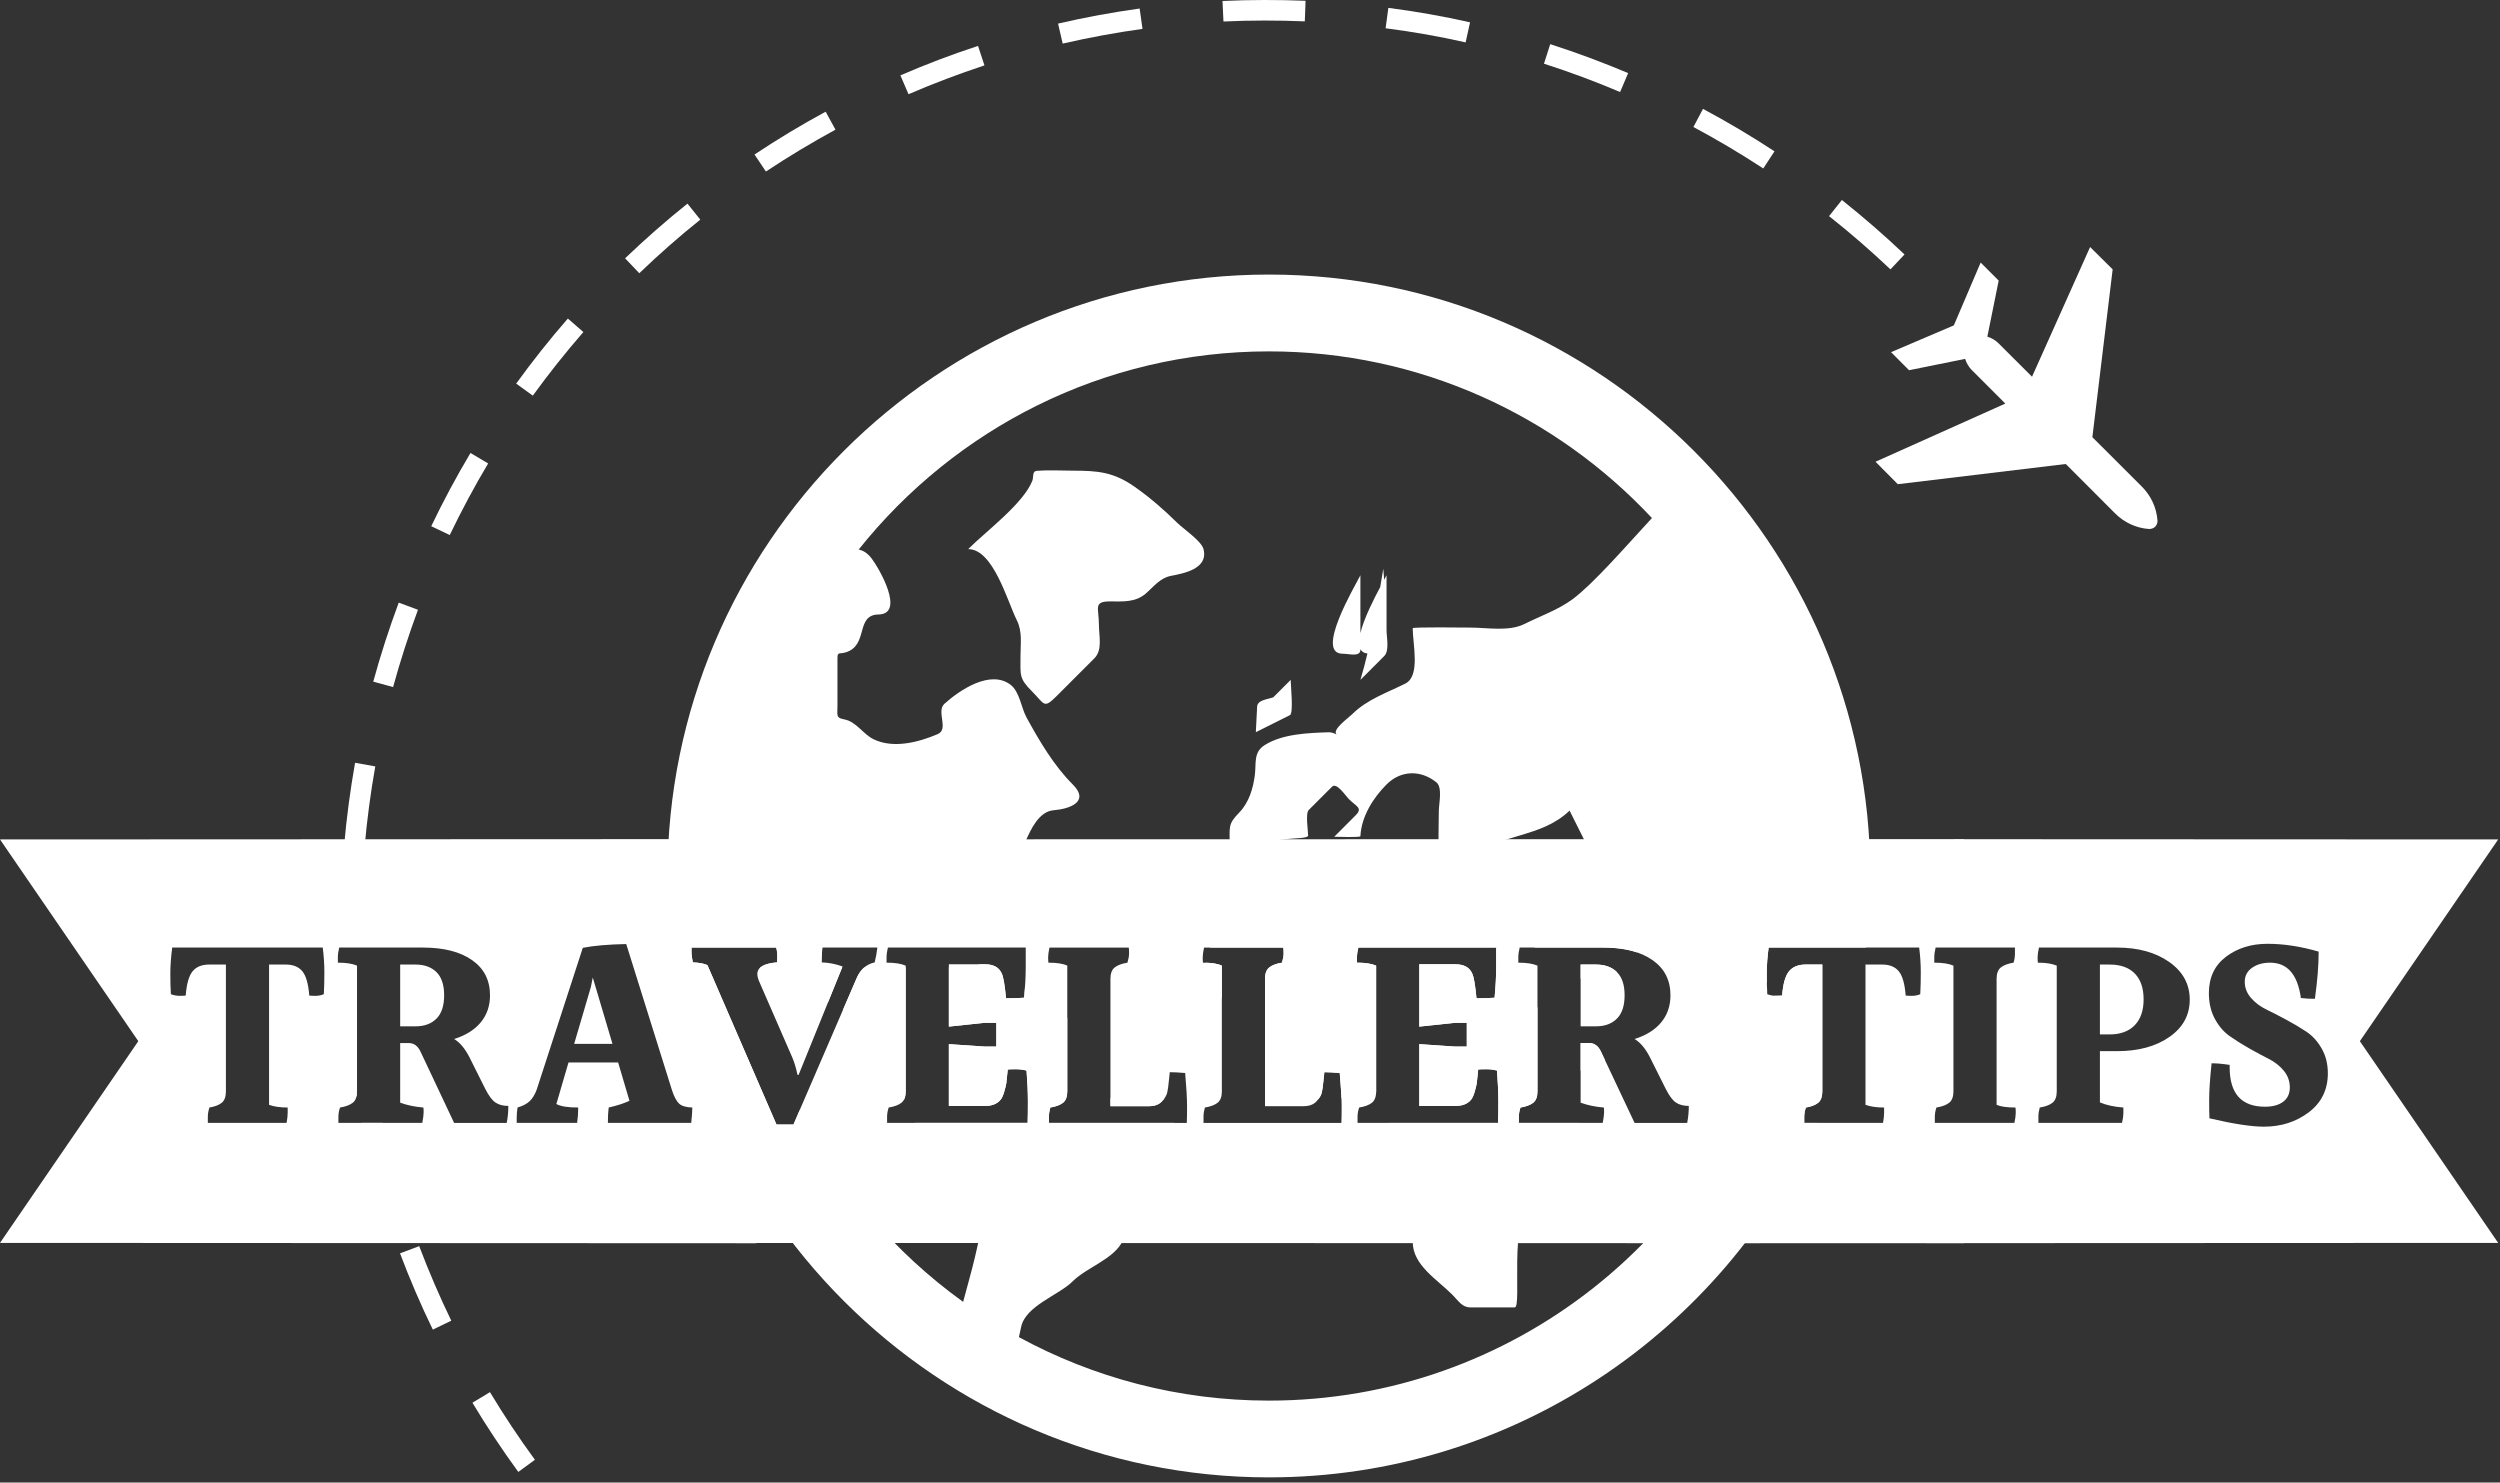 <?xml version="1.0" encoding="UTF-8" standalone="no"?><!DOCTYPE svg PUBLIC "-//W3C//DTD SVG 1.1//EN" "http://www.w3.org/Graphics/SVG/1.1/DTD/svg11.dtd"><svg width="100%" height="100%" viewBox="0 0 344 204" version="1.1" xmlns="http://www.w3.org/2000/svg" xmlns:xlink="http://www.w3.org/1999/xlink" xml:space="preserve" xmlns:serif="http://www.serif.com/" style="fill-rule:evenodd;clip-rule:evenodd;stroke-linejoin:round;stroke-miterlimit:2;"><rect x="0" y="0" width="344" height="204" fill="#333333" stroke="none"/><g><path d="M146.226,5.997l-0.637,-2.75c3.697,-0.86 7.472,-1.548 11.225,-2.075l0.395,2.802c-3.673,0.508 -7.37,1.195 -10.983,2.023Z" style="fill:#fff;fill-rule:nonzero;"/><path d="M201.669,5.832c-3.605,-0.82 -7.297,-1.468 -11.008,-1.943l0.375,-2.805c3.788,0.488 7.568,1.16 11.243,1.988l-0.61,2.76Z" style="fill:#fff;fill-rule:nonzero;"/><path d="M65.005,193.014c1.96,3.265 4.083,6.465 6.313,9.522l2.285,-1.672c-2.18,-2.98 -4.26,-6.103 -6.183,-9.305l-2.415,1.455Z" style="fill:#fff;fill-rule:nonzero;"/><path d="M55.043,172.459c1.35,3.577 2.865,7.112 4.515,10.497l2.537,-1.232c-1.605,-3.31 -3.09,-6.768 -4.415,-10.255l-2.637,0.99Z" style="fill:#fff;fill-rule:nonzero;"/><path d="M51.64,105.458l-2.782,-0.5c-0.66,3.732 -1.168,7.537 -1.5,11.337l2.812,0.24c0.328,-3.712 0.818,-7.442 1.47,-11.077Z" style="fill:#fff;fill-rule:nonzero;"/><path d="M57.513,83.905l-2.648,-0.982c-1.332,3.587 -2.512,7.24 -3.505,10.872l2.728,0.748c0.972,-3.548 2.127,-7.125 3.425,-10.638Z" style="fill:#fff;fill-rule:nonzero;"/><path d="M67.168,63.772l-2.43,-1.442c-1.94,3.255 -3.755,6.645 -5.4,10.078l2.547,1.212c1.608,-3.343 3.385,-6.668 5.283,-9.848Z" style="fill:#fff;fill-rule:nonzero;"/><path d="M71.028,52.785l2.287,1.655c2.178,-3.005 4.518,-5.948 6.955,-8.75l-2.132,-1.858c-2.498,2.86 -4.888,5.88 -7.11,8.953Z" style="fill:#fff;fill-rule:nonzero;"/><path d="M94.595,28.017c-2.947,2.358 -5.84,4.898 -8.582,7.525l1.955,2.053c2.687,-2.585 5.517,-5.078 8.393,-7.373l-1.766,-2.205Z" style="fill:#fff;fill-rule:nonzero;"/><path d="M262.062,35.015c-2.737,-2.605 -5.64,-5.12 -8.617,-7.495l-1.768,2.22c2.93,2.315 5.763,4.777 8.448,7.325l1.937,-2.05Z" style="fill:#fff;fill-rule:nonzero;"/><path d="M114.961,17.842l-1.35,-2.473c-3.31,1.788 -6.603,3.773 -9.79,5.893l1.57,2.34c3.112,-2.068 6.332,-3.998 9.57,-5.76Z" style="fill:#fff;fill-rule:nonzero;"/><path d="M244.17,20.822c-3.166,-2.078 -6.463,-4.04 -9.838,-5.84l-1.32,2.492c3.275,1.75 6.512,3.675 9.615,5.706l1.543,-2.358Z" style="fill:#fff;fill-rule:nonzero;"/><path d="M135.461,8.997l-0.885,-2.68c-3.638,1.192 -7.235,2.56 -10.68,4.052l1.115,2.595c3.375,-1.462 6.897,-2.787 10.45,-3.967Z" style="fill:#fff;fill-rule:nonzero;"/><path d="M224.032,10.057c-3.48,-1.465 -7.085,-2.813 -10.72,-3.983l-0.863,2.693c3.558,1.137 7.078,2.452 10.478,3.897l1.105,-2.607Z" style="fill:#fff;fill-rule:nonzero;"/><path d="M294.7,66.935l-6.79,-6.778l2.792,-23.092l-3.102,-3.075l-7.993,17.847l-4.625,-4.615c-0.402,-0.407 -0.947,-0.717 -1.522,-0.902l1.56,-7.708l-2.48,-2.482l-3.69,8.642l-8.638,3.685l2.473,2.485l7.717,-1.56c0.188,0.573 0.498,1.115 0.905,1.525l4.625,4.625l-17.86,8.003l3.068,3.09l23.112,-2.78l6.768,6.778c1.25,1.267 2.905,2.04 4.683,2.167c0.31,0 0.617,-0.09 0.847,-0.31c0.21,-0.222 0.345,-0.527 0.323,-0.837c-0.13,-1.793 -0.905,-3.448 -2.173,-4.708Z" style="fill:#fff;fill-rule:nonzero;"/><path d="M177.599,93.548c-0.795,0.8 -1.6,1.597 -2.395,2.4c-0.82,0.3 -2.175,0.357 -2.225,1.302c-0.06,1.168 -0.113,2.328 -0.175,3.495c1.567,-0.782 3.135,-1.567 4.7,-2.347c0.5,-0.253 0.095,-4.155 0.095,-4.85Z" style="fill:#fff;fill-rule:nonzero;"/><path d="M184.734,89.95c0.892,0 2.46,0.5 2.46,-0.562l-0,-0.068c0.172,0.343 0.482,0.558 0.965,0.603c-0.288,1.21 -0.603,2.42 -0.965,3.627c1.095,-1.095 2.185,-2.187 3.282,-3.285c0.735,-0.735 0.313,-2.575 0.313,-3.55l-0,-7.557c-0.068,0.137 -0.188,0.36 -0.33,0.62c-0.045,-0.508 -0.068,-1.005 -0.12,-1.518c-0.14,0.843 -0.278,1.678 -0.418,2.515c-0.92,1.72 -2.242,4.333 -2.73,6.335l0,-7.95c-0.725,1.45 -6.285,10.79 -2.457,10.79Z" style="fill:#fff;fill-rule:nonzero;"/><path d="M161.964,71.918c-1.83,-1.808 -3.803,-3.521 -5.918,-4.991c-2.857,-1.985 -5.01,-2.162 -8.43,-2.162c-1.635,-0 -3.303,-0.113 -4.933,0.02c-0.702,0.057 -0.43,0.842 -0.632,1.362c-1.228,3.14 -6.33,6.913 -8.828,9.411c3.455,-0 5.383,7.167 6.693,9.787c0.787,1.573 0.505,3.208 0.505,4.965c-0,2.573 -0.223,3.018 1.555,4.795c1.765,1.765 1.615,2.473 3.358,0.73c1.752,-1.752 3.502,-3.502 5.252,-5.252c1.15,-1.155 0.628,-3.025 0.628,-4.59c-0,-2.31 -0.82,-3.238 1.517,-3.238c1.795,0 3.48,0.16 4.925,-1.08c1.095,-0.945 1.948,-2.135 3.453,-2.432c1.67,-0.33 5.2,-0.928 4.495,-3.685c-0.285,-1.118 -2.785,-2.795 -3.64,-3.64Z" style="fill:#fff;fill-rule:nonzero;"/><path d="M168.349,2.959l-0.133,-2.822c3.81,-0.178 7.678,-0.178 11.43,-0.028l-0.105,2.83c-3.73,-0.155 -7.477,-0.155 -11.192,0.02Z" style="fill:#fff;fill-rule:nonzero;"/><path d="M52.646,154.511l-2.894,0c0.515,2.384 1.097,4.752 1.743,7.075l2.725,-0.753c-0.577,-2.081 -1.103,-4.195 -1.574,-6.322Zm-3.53,-4.095c-0.013,0.193 -0.041,0.368 -0.084,0.527c-0.031,-0.164 -0.062,-0.33 -0.092,-0.495l0.176,-0.032Z" style="fill:#fff;fill-rule:nonzero;"/><path d="M166.497,130.384c0.121,-0.254 0.262,-0.516 0.424,-0.786c1.598,-2.662 3.708,-5.06 5.883,-7.265l26.65,0c2.69,0 2.133,0.163 2.133,3.035c-0,1.888 4.187,4.75 5.475,6.038c1.762,1.762 2.545,3.362 3.677,5.635c0.329,0.659 0.584,1.186 0.816,1.617l-0,11.51c-0,0.743 -0.198,1.269 -0.594,1.578c-0.396,0.309 -0.978,0.526 -1.745,0.65c-0.148,0.445 -0.222,0.866 -0.222,1.262l-0,0.853l8.2,0c0.371,1.867 0.456,3.898 0.368,5.175c-0.205,2.84 -2.318,1.155 -3.213,2.88c-0.372,0.705 0.035,1.575 -0.337,2.282c-0.54,1.043 -2.345,0.54 -3.258,0.99c-3.197,1.578 -1.312,14.058 -2.322,14.058l-6.095,0c-1.173,0 -1.645,-0.895 -2.47,-1.72c-2.17,-2.172 -5.473,-4.1 -5.473,-7.272c0,-3.086 -1.04,-6.053 -1.708,-9.061c-0.544,-2.431 -1.077,-4.873 -1.493,-7.332l14.943,0c0.024,-0.742 0.037,-1.719 0.037,-2.932c-0,-1.213 -0.062,-2.635 -0.186,-4.269c-0.47,-0.123 -0.953,-0.185 -1.448,-0.185c-0.494,-0 -0.878,0.012 -1.15,0.037l-0,0.111l-0.186,1.782c-0.049,0.297 -0.148,0.699 -0.297,1.206c-0.148,0.508 -0.321,0.873 -0.519,1.095c-0.471,0.545 -1.164,0.817 -2.079,0.817l-5.011,-0l-0,-8.5l4.9,0.334l1.633,-0l-0,-3.267l-1.633,0l-4.9,0.52l-0,-8.574l4.974,-0c1.163,-0 1.93,0.42 2.301,1.262c0.223,0.445 0.421,1.583 0.594,3.415c1.064,-0 1.893,-0.025 2.487,-0.075c0.148,-1.583 0.223,-3 0.223,-4.25l-0,-2.654l-18.968,0c-0.124,0.52 -0.186,0.959 -0.186,1.318l0,0.761c1.139,-0 2.017,0.136 2.636,0.408l-0,17.297c-0,0.107 -0.004,0.21 -0.012,0.308c-1.344,0.387 -3.184,0.637 -3.345,0.637c-0.463,0 -0.937,0.013 -1.417,0.03c-0.036,-0.939 -0.115,-2.106 -0.237,-3.499c-0.891,-0.074 -1.596,-0.111 -2.116,-0.111c-0.025,0.149 -0.068,0.557 -0.13,1.225c-0.062,0.668 -0.136,1.194 -0.223,1.578c-0.063,0.282 -0.215,0.579 -0.454,0.889c-0.822,-0.009 -1.632,-0.06 -2.408,-0.194c-2.806,-0.492 -4.087,-2.018 -4.951,-3.88l0,-12.461c0,-0.742 0.198,-1.268 0.594,-1.578c0.396,-0.309 0.977,-0.525 1.744,-0.649c0.149,-0.495 0.223,-0.916 0.223,-1.262c0,-0.347 -0.012,-0.619 -0.037,-0.817l-10.092,0Zm50.997,16.941l-0,-3.801l1.188,0c0.717,0 1.262,0.409 1.633,1.225l0.504,1.07c-1.031,0.681 -2.151,1.226 -3.325,1.506Zm-51.597,-14.857c0.979,0.026 1.722,0.161 2.229,0.403l0,4.49c-1.373,-1.513 -2.384,-3.011 -2.229,-4.893Z" style="fill:#fff;fill-rule:nonzero;"/><path d="M95.151,131.052c-0,0.02 -0,0.041 0,0.061c0.001,0.038 0.003,0.077 0.005,0.117l0.004,0.053c0.003,0.051 0.008,0.104 0.014,0.16c0.017,0.166 0.044,0.352 0.081,0.561c0.006,0.037 0.013,0.076 0.021,0.115c0.018,0.098 0.038,0.2 0.06,0.307c0.455,0.014 0.864,0.058 1.227,0.133c0.046,0.01 0.091,0.02 0.135,0.03c0.235,0.056 0.449,0.125 0.643,0.208l9.502,21.937l2.339,0l0.855,-1.981c5.263,10.51 13.019,19.565 22.491,26.386c0.543,-2.085 1.158,-4.158 1.648,-6.255c0.442,-1.895 1.04,-4.245 0.46,-6.171c-0.458,-1.532 -2.548,-1.305 -3.625,-2.417c-2.558,-2.64 -3.578,-6.298 -4.983,-9.583c-0.029,-0.067 -0.058,-0.134 -0.087,-0.202l15.46,0c0.024,-0.742 0.037,-1.719 0.037,-2.932c-0,-1.213 -0.062,-2.635 -0.186,-4.269c-0.47,-0.123 -0.953,-0.185 -1.448,-0.185c-0.494,-0 -0.878,0.012 -1.15,0.037l-0,0.111l-0.186,1.782c-0.049,0.297 -0.148,0.699 -0.297,1.206c-0.148,0.508 -0.321,0.873 -0.519,1.095c-0.471,0.545 -1.163,0.817 -2.079,0.817l-5.011,-0l-0,-8.5l4.9,0.334l1.633,-0l-0,-3.267l-1.633,0l-4.9,0.52l-0,-8.132l2.386,0c0.627,0 1.253,-0.192 1.885,-0.442l0.703,-0c1.163,-0 1.93,0.42 2.301,1.262c0.223,0.445 0.421,1.583 0.594,3.415c1.064,-0 1.893,-0.025 2.487,-0.075c0.049,-0.519 0.089,-1.021 0.122,-1.504c0.757,1.63 2.13,3.007 3.706,3.807c0.564,0.286 1.357,0.354 2.111,0.48l0,10.097c0,0.743 -0.198,1.269 -0.594,1.578c-0.396,0.309 -0.977,0.526 -1.744,0.65c-0.124,0.445 -0.186,0.86 -0.186,1.243l-0,0.872l17.237,0c-0.639,2.881 -1.92,6.156 -3.471,7.707c-0.89,0.893 -2.788,2.14 -3.285,3.285c-0.655,1.523 0.435,3.616 -0.335,5.248c-1.175,2.49 -4.96,3.643 -6.863,5.548c-1.952,1.947 -6.5,3.36 -7.11,6.302c-0.1,0.485 -0.2,0.94 -0.303,1.388c10.233,5.567 21.951,8.735 34.398,8.735c33.618,-0 61.943,-23.103 69.936,-54.266c-0.098,-0.49 -0.234,-0.967 -0.424,-1.44l1.108,-0.027c0.124,-1.608 0.44,-2.722 0.947,-3.34c0.507,-0.619 1.268,-0.928 2.283,-0.928l2.301,-0l0,17.445c0,0.743 -0.192,1.269 -0.575,1.578c-0.384,0.309 -0.947,0.526 -1.689,0.65c-0.149,0.445 -0.223,0.866 -0.223,1.262l0,0.853l1.788,0c-12.988,28.73 -41.924,48.775 -75.452,48.775c-45.633,0 -82.753,-37.125 -82.753,-82.753c-0,-45.633 37.12,-82.753 82.753,-82.753c45.628,-0 82.754,37.12 82.754,82.753c-0,3.331 -0.198,6.616 -0.584,9.851l-13.405,0c-0.174,1.287 -0.26,2.481 -0.26,3.582c-0,0.455 0.004,0.883 0.012,1.285c-0.296,-0.404 -0.646,-0.811 -1.059,-1.228c-0.8,-0.805 -4.377,-4.672 -0.9,-4.492c-2.737,-2.62 -5.585,-3.598 -9.33,-3.598c-1.982,0 -8.505,-1.032 -5.965,2.518c0.47,0.66 1.15,0.835 0.54,1.447l-1.152,1.152c-1.311,-0.444 -2.857,-0.666 -4.64,-0.666l-9.417,0c-0.69,-1.685 -1.45,-3.432 -2.501,-4.533c-1.587,-1.665 -3.05,-3.823 -3.427,-6.128c-0.233,-1.395 0.062,-2.713 1.242,-1.195c0.888,1.14 1.583,2.455 2.235,3.738c0.1,0.192 2.03,-0.6 2.255,-0.673c2.858,-0.952 5.718,-1.902 8.575,-2.858c-1.197,-2.4 -2.4,-4.797 -3.597,-7.195c-4.04,3.865 -9.493,3.025 -13.66,6.533c-1.213,1.027 -2.593,0.662 -4.175,0.662c-0.33,0 -0.155,-6.562 -0.155,-7.195c-0,-0.942 0.532,-3.19 -0.335,-3.89c-2.145,-1.72 -4.873,-1.697 -6.863,0.293c-1.843,1.842 -3.468,4.427 -3.595,7.112c-0.008,0.2 -3.165,0.083 -3.6,0.083c0.977,-0.978 1.96,-1.96 2.937,-2.945c1.035,-1.025 0.083,-1.233 -0.892,-2.205c-0.53,-0.533 -1.708,-2.38 -2.355,-1.733c-1.068,1.068 -2.14,2.14 -3.2,3.2c-0.478,0.478 -0.085,2.833 -0.085,3.528c-0,0.367 -2.058,0.377 -2.388,0.422c-2.805,0.308 -5.607,0.62 -8.405,0.93c0,-2.645 -0.252,-2.912 1.328,-4.542c1.322,-1.363 1.9,-3.31 2.135,-5.15c0.207,-1.638 -0.215,-3.128 1.345,-4.113c2.46,-1.555 5.962,-1.675 8.785,-1.77c0.387,-0.012 0.76,0.113 1.122,0.308c-0.005,-0.003 -0.007,-0.005 -0.01,-0.008c-0.662,-0.665 1.64,-2.27 2.203,-2.832c1.982,-1.978 4.78,-2.928 7.272,-4.173c2.088,-1.047 1.006,-5.447 1.006,-7.61c-0,-0.19 7.295,-0.09 7.912,-0.09c2.375,0 5.315,0.583 7.483,-0.505c2.172,-1.085 4.692,-1.97 6.637,-3.427c2.835,-2.128 7.005,-6.925 10.885,-11.14c-13.182,-14.098 -31.927,-22.933 -52.705,-22.933c-22.83,-0 -43.203,10.662 -56.441,27.258c0.618,0.147 1.183,0.475 1.75,1.205c1.013,1.3 4.708,7.677 0.965,7.74c-3.227,0.052 -1.305,4.292 -4.562,5.227c-0.828,0.238 -1.08,-0.12 -1.08,0.79l-0,6.578c-0,1.3 -0.235,1.625 0.925,1.835c1.68,0.31 2.595,2.045 4.075,2.752c2.715,1.298 6.147,0.403 8.777,-0.712c1.618,-0.683 -0.23,-3.125 0.948,-4.188c2.095,-1.88 6.285,-4.72 9.075,-2.625c1.277,0.958 1.467,3.145 2.225,4.533c1.772,3.232 3.733,6.577 6.355,9.2c2.39,2.385 -0.45,3.372 -2.64,3.547c-2.015,0.168 -3.153,2.633 -3.9,4.375c-0.52,1.205 -0.165,3.888 -1.668,4.358c-1.117,0.348 -2.46,-0.06 -3.53,-0.412c-2.04,-0.661 -2.942,-1.076 -5.115,-1.076c-2.635,0 -4.507,3.043 -7.352,3.513c-2.395,0.403 -4.473,0.775 -4.578,3.683c-2.4,-1.195 -4.795,-2.398 -7.195,-3.595l0,5.93c0,1.705 -0.805,2.072 -2.042,3.31c-1.413,1.407 -1.473,1.552 -3.423,1.552c-0.406,0 -1.015,0.065 -1.686,0.131c0.108,-0.125 0.247,-0.236 0.416,-0.333l0.055,-0.031l0.053,-0.027l0.061,-0.03l0.055,-0.025l0.043,-0.019l0.057,-0.024l0.047,-0.018l0.058,-0.022l0.051,-0.018l0.058,-0.02l0.056,-0.017l0.058,-0.018l0.062,-0.017l0.054,-0.015l0.07,-0.018l0.058,-0.014l0.072,-0.017l0.061,-0.013l0.075,-0.015l0.063,-0.012l0.077,-0.014l0.067,-0.012l0.078,-0.012l0.071,-0.011l0.079,-0.011l0.076,-0.009l0.079,-0.01l0.081,-0.009l0.078,-0.008l0.087,-0.008l0.074,-0.006c0.004,-0.036 0.007,-0.074 0.01,-0.113c0.003,-0.031 0.005,-0.063 0.007,-0.095c0.006,-0.09 0.011,-0.187 0.014,-0.291l0.002,-0.084c0.002,-0.056 0.003,-0.115 0.003,-0.175c0.001,-0.061 0.001,-0.124 0.001,-0.189c0,-0.013 0,-0.027 0,-0.04c-0,-0.041 -0.001,-0.082 -0.003,-0.123l-0.001,-0.033c-0.001,-0.019 -0.002,-0.039 -0.003,-0.058c-0.01,-0.178 -0.032,-0.351 -0.065,-0.521l-0.006,-0.033c-0.02,-0.097 -0.043,-0.193 -0.07,-0.287l-11.655,0l-0,0.668Zm57.645,20.061l7.442,0c-0.104,0.146 -0.227,0.295 -0.371,0.447c-0.408,0.433 -0.996,0.65 -1.763,0.65l-5.308,0l0,-1.097Zm-28.173,-17.985l-0,17.04c-0,0.458 -0.075,0.833 -0.225,1.126c-0.75,-1.461 -1.536,-2.909 -2.267,-4.371c-1.318,-2.63 -2.108,-6.002 -4.803,-7.352l-1.316,-0.659l1.855,-4.296l0.034,-0.076l0.043,-0.094l0.038,-0.079l0.042,-0.084l0.041,-0.077l0.044,-0.08l0.043,-0.074l0.046,-0.076l0.045,-0.071l0.048,-0.072l0.047,-0.069l0.05,-0.069l0.049,-0.064l0.034,-0.043l0.035,-0.043l0.034,-0.041l0.036,-0.041l0.036,-0.04l0.036,-0.04l0.037,-0.038l0.037,-0.038l0.037,-0.037l0.038,-0.037l0.039,-0.036l0.039,-0.035l0.039,-0.034c0,0 5.709,0 5.709,0Zm-8.745,0l-1.927,4.753c-0.68,-0.34 -1.36,-0.679 -2.04,-1.018c-0.723,-0.362 -0.273,-2.942 -0.273,-3.735l4.24,0Zm101.616,1.505l-0,-1.91l2.116,-0c1.212,-0 2.171,0.346 2.876,1.039l0.027,0.026l-2.939,2.938c-0.3,-0.3 -1.108,-1.163 -2.08,-2.093Z" style="fill:#fff;fill-rule:nonzero;"/><path d="M270.257,115.474l73.493,0.032l-19.033,27.759l19.033,27.758l-73.493,0.033l-0,0.014l-20.625,-0.005l-9.94,0.005l0,-0.007l-135.634,-0.029l-0,0.036l-104.058,-0.047l19.032,-27.758l-19.032,-27.759l104.058,-0.046l-0,0.036l135.634,-0.029l0,-0.007l9.94,0.005l20.625,-0.005l-0,0.014Zm50.055,32.208c0,2.251 -0.872,4.039 -2.616,5.363c-1.745,1.324 -3.817,1.986 -6.218,1.986c-1.682,0 -4.169,-0.384 -7.461,-1.151c-0.024,-0.544 -0.037,-1.41 -0.037,-2.598c0,-1.188 0.112,-2.846 0.334,-4.974c0.718,0 1.547,0.074 2.487,0.223l0,0.334c0,3.613 1.621,5.419 4.863,5.419c1.064,0 1.899,-0.229 2.505,-0.686c0.607,-0.458 0.91,-1.114 0.91,-1.968c-0,-0.853 -0.272,-1.614 -0.817,-2.283c-0.544,-0.668 -1.231,-1.212 -2.06,-1.633c-0.829,-0.42 -1.726,-0.903 -2.691,-1.447c-0.965,-0.545 -1.862,-1.108 -2.691,-1.689c-0.829,-0.582 -1.516,-1.38 -2.06,-2.394c-0.545,-1.015 -0.817,-2.19 -0.817,-3.527c0,-2.153 0.786,-3.823 2.357,-5.011c1.572,-1.188 3.471,-1.781 5.698,-1.781c2.227,-0 4.578,0.358 7.052,1.076c0,1.856 -0.173,4.021 -0.519,6.496c-0.668,-0 -1.312,-0.037 -1.93,-0.112c-0.446,-3.241 -1.856,-4.862 -4.232,-4.862c-0.99,-0 -1.819,0.235 -2.487,0.705c-0.668,0.47 -1.002,1.114 -1.002,1.93c-0,0.817 0.285,1.553 0.854,2.209c0.569,0.656 1.274,1.188 2.115,1.596c0.842,0.408 1.757,0.878 2.747,1.41c0.99,0.533 1.906,1.077 2.747,1.634c0.841,0.556 1.547,1.33 2.116,2.32c0.569,0.989 0.853,2.128 0.853,3.415Zm-224.976,-15.256c-0.123,-0.594 -0.185,-1.052 -0.185,-1.374l-0,-0.668l11.655,0c0.099,0.347 0.148,0.712 0.148,1.095c0,0.384 -0.012,0.699 -0.037,0.947c-1.806,0.148 -2.709,0.68 -2.709,1.596c-0,0.297 0.086,0.643 0.26,1.039l4.528,10.393c0.297,0.693 0.544,1.51 0.742,2.45l0.149,0l6.05,-14.921c-0.99,-0.347 -1.942,-0.532 -2.858,-0.557c0,-1.04 0.037,-1.72 0.111,-2.042l7.535,0c-0.074,0.668 -0.197,1.349 -0.371,2.042c-1.138,0.247 -1.967,0.977 -2.487,2.19l-8.685,20.118l-2.339,0l-9.502,-21.937c-0.52,-0.223 -1.188,-0.346 -2.005,-0.371Zm137.042,19.747c0,0.816 -0.074,1.596 -0.222,2.338l-7.238,0l-4.603,-9.762c-0.371,-0.816 -0.916,-1.225 -1.633,-1.225l-1.188,0l-0,8.203c0.94,0.347 2.004,0.57 3.192,0.669c0.025,0.123 0.037,0.34 0.037,0.649c0,0.309 -0.062,0.798 -0.185,1.466l-11.544,0l-0,-0.853c-0,-0.396 0.074,-0.817 0.222,-1.262c0.767,-0.124 1.349,-0.341 1.745,-0.65c0.396,-0.309 0.594,-0.835 0.594,-1.578l-0,-17.297c-0.619,-0.272 -1.497,-0.408 -2.636,-0.408l0,-0.761c0,-0.359 0.062,-0.798 0.186,-1.318l11.507,0c2.87,0 5.128,0.576 6.774,1.726c1.646,1.151 2.468,2.766 2.468,4.844c0,1.46 -0.427,2.704 -1.28,3.731c-0.854,1.027 -2.073,1.788 -3.656,2.282c0.791,0.471 1.497,1.312 2.115,2.525l2.153,4.305c0.47,0.941 0.934,1.572 1.392,1.893c0.458,0.322 1.058,0.483 1.8,0.483Zm58.945,-7.535l-2.376,-0l0,7.052c0.866,0.372 1.943,0.607 3.23,0.706l-0,0.761c-0,0.358 -0.062,0.81 -0.186,1.354l-11.507,0l0,-0.872c0,-0.383 0.062,-0.798 0.186,-1.243c0.767,-0.124 1.348,-0.341 1.744,-0.65c0.396,-0.309 0.594,-0.835 0.594,-1.578l0,-17.297c-0.643,-0.272 -1.509,-0.408 -2.598,-0.408c-0.025,-0.173 -0.037,-0.421 -0.037,-0.742c-0,-0.322 0.062,-0.768 0.185,-1.337l10.728,0c2.92,0 5.32,0.662 7.201,1.986c1.88,1.324 2.821,3.05 2.821,5.178c-0,2.128 -0.934,3.842 -2.803,5.141c-1.868,1.299 -4.262,1.949 -7.182,1.949Zm-27.245,-14.254c0.148,1.163 0.222,2.302 0.222,3.415c0,1.114 -0.024,2.116 -0.074,3.007c-0.371,0.148 -0.742,0.222 -1.113,0.222c-0.372,0 -0.668,-0.012 -0.891,-0.037c-0.124,-1.608 -0.439,-2.722 -0.947,-3.34c-0.507,-0.619 -1.268,-0.928 -2.283,-0.928l-2.301,-0l0,19.301c0.668,0.248 1.522,0.372 2.561,0.372l0,0.742c0,0.346 -0.049,0.804 -0.148,1.373l-10.839,0l0,-0.853c0,-0.396 0.074,-0.817 0.223,-1.262c0.742,-0.124 1.305,-0.341 1.689,-0.65c0.383,-0.309 0.575,-0.835 0.575,-1.578l0,-17.445l-2.301,-0c-1.015,-0 -1.776,0.309 -2.283,0.928c-0.507,0.618 -0.823,1.732 -0.947,3.34c-0.222,0.025 -0.513,0.037 -0.872,0.037c-0.359,0 -0.748,-0.074 -1.169,-0.222c-0.05,-0.792 -0.074,-1.739 -0.074,-2.84c-0,-1.101 0.086,-2.295 0.26,-3.582l20.712,0Zm-180.434,24.127c-0,-0.89 0.037,-1.596 0.111,-2.115c1.188,-0.273 2.141,-0.582 2.858,-0.928l-1.559,-5.271l-6.829,-0l-1.671,5.716c0.569,0.322 1.572,0.483 3.007,0.483c-0,0.742 -0.05,1.447 -0.149,2.115l-8.314,0l-0,-0.761c-0,-0.358 0.037,-0.81 0.111,-1.354c0.743,-0.223 1.306,-0.52 1.689,-0.891c0.384,-0.371 0.699,-0.891 0.947,-1.559l6.347,-19.525c1.509,-0.297 3.501,-0.47 5.976,-0.519l6.31,20.155c0.297,0.891 0.625,1.497 0.984,1.819c0.359,0.322 0.959,0.495 1.8,0.52c0,0.42 -0.049,1.126 -0.148,2.115l-11.47,0Zm191.087,-19.821l-0,17.334c0.569,0.248 1.435,0.372 2.598,0.372c0.025,0.148 0.037,0.396 0.037,0.742c0,0.346 -0.062,0.804 -0.185,1.373l-10.95,0l-0,-0.853c-0,-0.396 0.074,-0.817 0.222,-1.262c0.767,-0.124 1.349,-0.341 1.745,-0.65c0.396,-0.309 0.594,-0.835 0.594,-1.578l-0,-17.297c-0.619,-0.272 -1.497,-0.408 -2.636,-0.408l0,-0.761c0,-0.359 0.062,-0.798 0.186,-1.318l10.913,0l-0,0.873c-0,0.383 -0.062,0.785 -0.186,1.206c-0.767,0.124 -1.348,0.34 -1.744,0.649c-0.396,0.31 -0.594,0.836 -0.594,1.578Zm-204.784,17.483c0,0.816 -0.074,1.596 -0.223,2.338l-7.238,0l-4.602,-9.762c-0.372,-0.816 -0.916,-1.225 -1.634,-1.225l-1.187,0l-0,8.203c0.94,0.347 2.004,0.57 3.192,0.669c0.025,0.123 0.037,0.34 0.037,0.649c-0,0.309 -0.062,0.798 -0.186,1.466l-11.544,0l0,-0.853c0,-0.396 0.075,-0.817 0.223,-1.262c0.767,-0.124 1.349,-0.341 1.745,-0.65c0.396,-0.309 0.594,-0.835 0.594,-1.578l-0,-17.297c-0.619,-0.272 -1.498,-0.408 -2.636,-0.408l0,-0.761c0,-0.359 0.062,-0.798 0.186,-1.318l11.507,0c2.87,0 5.128,0.576 6.774,1.726c1.645,1.151 2.468,2.766 2.468,4.844c0,1.46 -0.427,2.704 -1.28,3.731c-0.854,1.027 -2.073,1.788 -3.657,2.282c0.792,0.471 1.497,1.312 2.116,2.525l2.153,4.305c0.47,0.941 0.934,1.572 1.392,1.893c0.458,0.322 1.058,0.483 1.8,0.483Zm82.849,0.037l5.308,0c0.767,0 1.355,-0.217 1.763,-0.65c0.408,-0.433 0.656,-0.841 0.742,-1.224c0.087,-0.384 0.161,-0.91 0.223,-1.578c0.062,-0.668 0.105,-1.076 0.13,-1.225c0.52,0 1.225,0.037 2.116,0.111c0.173,1.98 0.26,3.502 0.26,4.566c-0,1.064 -0.013,1.831 -0.037,2.301l-18.968,0l-0,-0.872c-0,-0.383 0.062,-0.798 0.186,-1.243c0.767,-0.124 1.348,-0.341 1.744,-0.65c0.396,-0.309 0.594,-0.835 0.594,-1.578l0,-17.297c-0.569,-0.272 -1.435,-0.408 -2.598,-0.408c-0.025,-0.173 -0.037,-0.421 -0.037,-0.742c-0,-0.322 0.061,-0.768 0.185,-1.337l10.913,0c0.025,0.198 0.037,0.47 0.037,0.817c0,0.346 -0.074,0.767 -0.223,1.262c-0.767,0.124 -1.348,0.34 -1.744,0.649c-0.396,0.31 -0.594,0.836 -0.594,1.578l0,17.52Zm50.407,-3.155l0.186,-1.782l-0,-0.111c0.272,-0.025 0.656,-0.037 1.15,-0.037c0.495,-0 0.978,0.062 1.448,0.185c0.124,1.634 0.186,3.056 0.186,4.269c-0,1.213 -0.013,2.19 -0.037,2.932l-19.339,0l-0,-0.853c-0,-0.396 0.074,-0.817 0.222,-1.262c0.768,-0.124 1.349,-0.341 1.745,-0.65c0.396,-0.309 0.594,-0.835 0.594,-1.578l-0,-17.297c-0.619,-0.272 -1.497,-0.408 -2.636,-0.408l0,-0.761c0,-0.359 0.062,-0.798 0.186,-1.318l18.968,0l-0,2.654c-0,1.25 -0.075,2.667 -0.223,4.25c-0.594,0.05 -1.423,0.075 -2.487,0.075c-0.173,-1.832 -0.371,-2.97 -0.594,-3.415c-0.371,-0.842 -1.138,-1.262 -2.301,-1.262l-4.974,-0l-0,8.574l4.9,-0.52l1.633,0l-0,3.267l-1.633,-0l-4.9,-0.334l-0,8.5l5.011,-0c0.915,-0 1.608,-0.272 2.079,-0.817c0.198,-0.222 0.371,-0.587 0.519,-1.095c0.149,-0.507 0.248,-0.909 0.297,-1.206Zm-29.138,3.155l5.308,0c0.767,0 1.355,-0.217 1.763,-0.65c0.408,-0.433 0.656,-0.841 0.742,-1.224c0.087,-0.384 0.161,-0.91 0.223,-1.578c0.062,-0.668 0.105,-1.076 0.13,-1.225c0.52,0 1.225,0.037 2.116,0.111c0.173,1.98 0.26,3.502 0.26,4.566c-0,1.064 -0.013,1.831 -0.037,2.301l-18.968,0l-0,-0.872c-0,-0.383 0.062,-0.798 0.186,-1.243c0.767,-0.124 1.348,-0.341 1.744,-0.65c0.396,-0.309 0.594,-0.835 0.594,-1.578l0,-17.297c-0.569,-0.272 -1.435,-0.408 -2.598,-0.408c-0.025,-0.173 -0.037,-0.421 -0.037,-0.742c-0,-0.322 0.061,-0.768 0.185,-1.337l10.913,0c0.025,0.198 0.037,0.47 0.037,0.817c0,0.346 -0.074,0.767 -0.223,1.262c-0.767,0.124 -1.348,0.34 -1.744,0.649c-0.396,0.31 -0.594,0.836 -0.594,1.578l0,17.52Zm-129.655,-21.826c0.148,1.163 0.222,2.302 0.222,3.415c0,1.114 -0.024,2.116 -0.074,3.007c-0.371,0.148 -0.742,0.222 -1.114,0.222c-0.371,0 -0.668,-0.012 -0.89,-0.037c-0.124,-1.608 -0.44,-2.722 -0.947,-3.34c-0.507,-0.619 -1.268,-0.928 -2.283,-0.928l-2.301,-0l-0,19.301c0.668,0.248 1.522,0.372 2.561,0.372l0,0.742c0,0.346 -0.049,0.804 -0.148,1.373l-10.839,0l-0,-0.853c-0,-0.396 0.074,-0.817 0.223,-1.262c0.742,-0.124 1.305,-0.341 1.689,-0.65c0.383,-0.309 0.575,-0.835 0.575,-1.578l-0,-17.445l-2.301,-0c-1.015,-0 -1.776,0.309 -2.283,0.928c-0.507,0.618 -0.823,1.732 -0.947,3.34c-0.222,0.025 -0.513,0.037 -0.872,0.037c-0.359,0 -0.749,-0.074 -1.169,-0.222c-0.05,-0.792 -0.075,-1.739 -0.075,-2.84c0,-1.101 0.087,-2.295 0.26,-3.582l20.713,0Zm94.058,18.671l0.186,-1.782l-0,-0.111c0.272,-0.025 0.656,-0.037 1.15,-0.037c0.495,-0 0.978,0.062 1.448,0.185c0.124,1.634 0.186,3.056 0.186,4.269c-0,1.213 -0.013,2.19 -0.037,2.932l-19.339,0l-0,-0.853c-0,-0.396 0.074,-0.817 0.222,-1.262c0.768,-0.124 1.349,-0.341 1.745,-0.65c0.396,-0.309 0.594,-0.835 0.594,-1.578l-0,-17.297c-0.619,-0.272 -1.497,-0.408 -2.635,-0.408l-0,-0.761c-0,-0.359 0.061,-0.798 0.185,-1.318l18.968,0l-0,2.654c-0,1.25 -0.074,2.667 -0.223,4.25c-0.594,0.05 -1.423,0.075 -2.487,0.075c-0.173,-1.832 -0.371,-2.97 -0.594,-3.415c-0.371,-0.842 -1.138,-1.262 -2.301,-1.262l-4.974,-0l-0,8.574l4.9,-0.52l1.633,0l-0,3.267l-1.633,-0l-4.9,-0.334l-0,8.5l5.011,-0c0.916,-0 1.608,-0.272 2.079,-0.817c0.198,-0.222 0.371,-0.587 0.519,-1.095c0.149,-0.507 0.248,-0.909 0.297,-1.206Zm-59.464,-5.419l5.271,-0l-2.71,-9.132l-0.26,1.3l-2.301,7.832Zm209.943,-1.3l1.337,0c1.484,0 2.635,-0.42 3.452,-1.262c0.816,-0.841 1.224,-2.029 1.224,-3.563c0,-1.534 -0.402,-2.716 -1.206,-3.545c-0.804,-0.829 -1.961,-1.243 -3.47,-1.243l-1.337,-0l0,9.613Zm-71.453,-1.113l2.116,-0c1.212,-0 2.171,-0.353 2.876,-1.058c0.706,-0.705 1.058,-1.776 1.058,-3.211c0,-1.435 -0.352,-2.499 -1.058,-3.192c-0.705,-0.693 -1.664,-1.039 -2.876,-1.039l-2.116,-0l-0,8.5Zm-162.431,-0l2.115,-0c1.213,-0 2.172,-0.353 2.877,-1.058c0.705,-0.705 1.058,-1.776 1.058,-3.211c-0,-1.435 -0.353,-2.499 -1.058,-3.192c-0.705,-0.693 -1.664,-1.039 -2.877,-1.039l-2.115,-0l-0,8.5Z" style="fill:#fff;"/></g></svg>